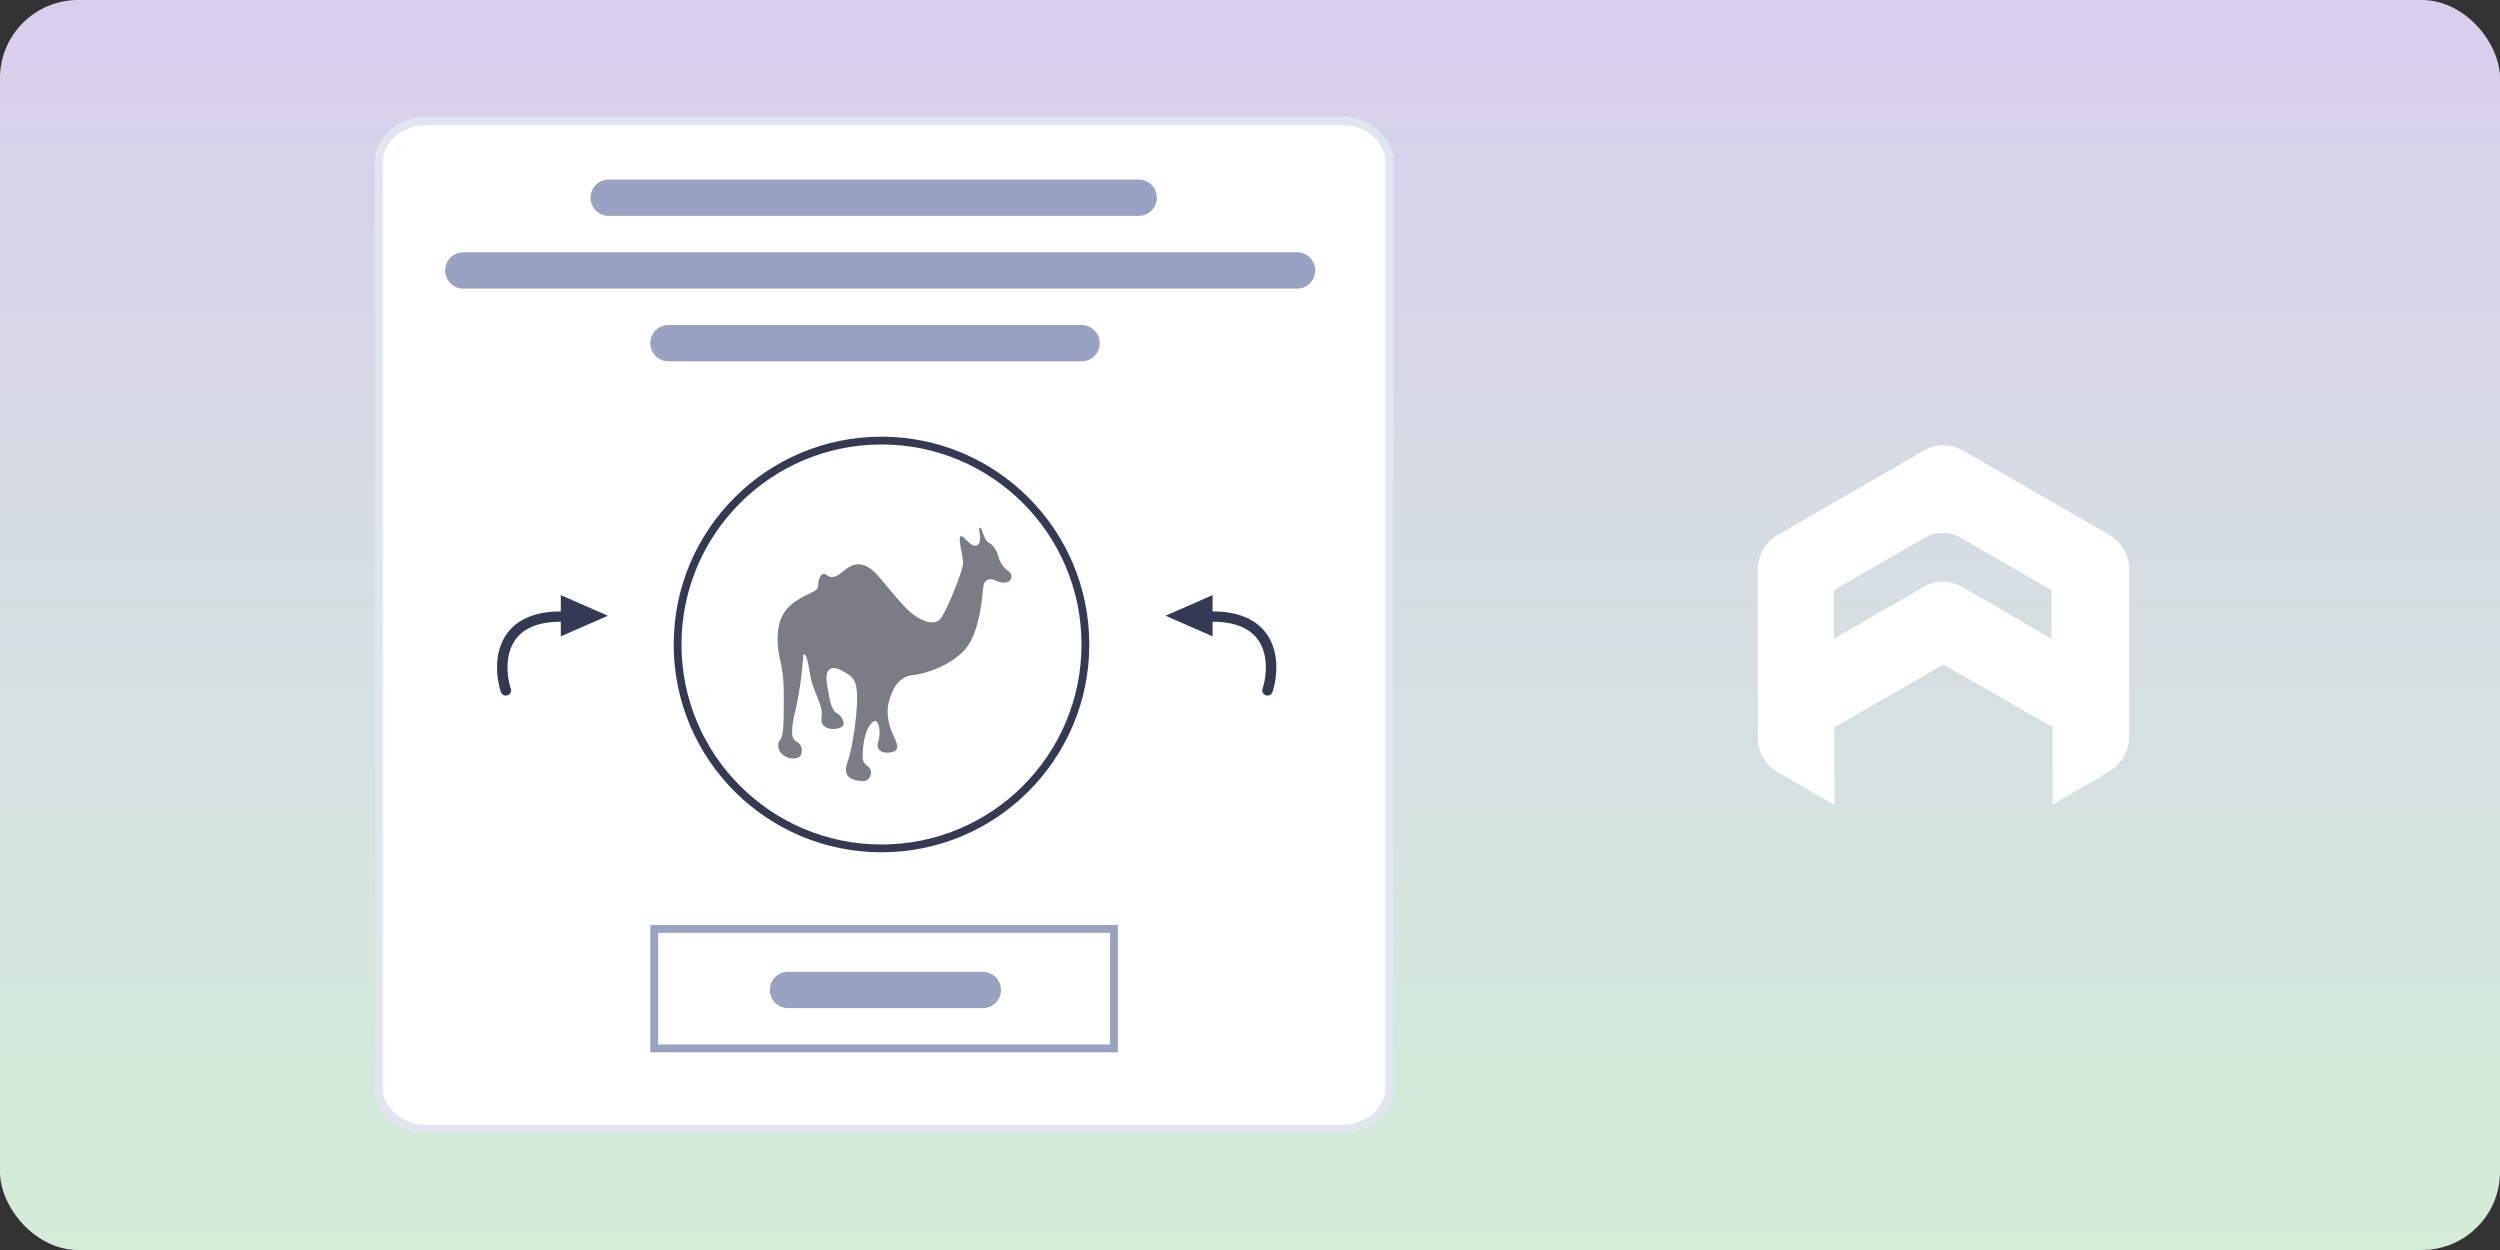 <svg width="320" height="160" fill="none" xmlns="http://www.w3.org/2000/svg"><rect width="100%" height="100%" fill="#333333" stroke="none"/><rect width="320" height="160" rx="10" fill="url(#a)"/><path d="m269.965 68.451-18.617-10.735A5.363 5.363 0 0 0 248.77 57a4.847 4.847 0 0 0-2.577.716l-18.615 10.735A5.14 5.14 0 0 0 225 72.885v21.557a5.237 5.237 0 0 0 2.578 4.433l1.288.716 5.942 3.437v-9.946l13.962-8.018 13.962 8.018v9.881l5.942-3.436 1.288-.788a5.14 5.14 0 0 0 2.578-4.433V72.82a5.183 5.183 0 0 0-2.575-4.369zm-7.375 13.312-11.308-6.583a5.358 5.358 0 0 0-2.576-.716 4.848 4.848 0 0 0-2.584.716l-11.384 6.583V75.54l11.672-6.73a4.597 4.597 0 0 1 4.511 0l11.671 6.73-.002 6.223zM48 20.804C48 17.598 50.977 15 54.65 15h117.028c3.672 0 6.649 2.598 6.649 5.804v118.392c0 3.206-2.977 5.804-6.649 5.804H54.65c-3.673 0-6.65-2.598-6.65-5.804V20.804z" fill="#fff"/><path fill-rule="evenodd" clip-rule="evenodd" d="M171.678 15.997H54.65c-3.254 0-5.653 2.275-5.653 4.807v118.392c0 2.532 2.4 4.807 5.653 4.807h117.028c3.253 0 5.652-2.275 5.652-4.807V20.804c0-2.532-2.399-4.807-5.652-4.807zM54.65 15C50.977 15 48 17.598 48 20.804v118.392c0 3.206 2.977 5.804 6.65 5.804h117.028c3.672 0 6.649-2.598 6.649-5.804V20.804c0-3.206-2.977-5.804-6.649-5.804H54.65z" fill="#E0E6EF"/><path fill-rule="evenodd" clip-rule="evenodd" d="M142.09 119.399H84.238v14.296h57.852v-14.296zm-58.85-.998v16.292h59.847v-16.292H83.241z" fill="#98A3C3"/><path d="M98.535 126.713a2.327 2.327 0 0 1 2.327-2.327h24.936a2.327 2.327 0 0 1 0 4.655h-24.936a2.327 2.327 0 0 1-2.327-2.328zM75.593 25.307a2.327 2.327 0 0 1 2.328-2.327h67.826a2.327 2.327 0 0 1 0 4.654H77.921a2.327 2.327 0 0 1-2.328-2.327zm-18.613 9.31a2.327 2.327 0 0 1 2.327-2.328h106.716a2.327 2.327 0 0 1 0 4.655H59.307a2.327 2.327 0 0 1-2.328-2.327zm26.26 9.309a2.327 2.327 0 0 1 2.328-2.327h52.864a2.327 2.327 0 1 1 0 4.654H85.568a2.327 2.327 0 0 1-2.328-2.327z" fill="#98A3C3"/><path fill-rule="evenodd" clip-rule="evenodd" d="M112.831 108.095c14.139 0 25.601-11.462 25.601-25.601 0-14.14-11.462-25.601-25.601-25.601s-25.6 11.462-25.6 25.6c0 14.14 11.461 25.602 25.6 25.602zm0 .997c14.69 0 26.599-11.908 26.599-26.598s-11.909-26.599-26.599-26.599-26.598 11.909-26.598 26.599 11.908 26.598 26.598 26.598z" fill="#343A54"/><path d="M101.906 90.486c.453-1.923.792-4.636.905-6.446.059-.791.565 0 .791 1.81.226 1.809 1.131 3.505 1.47 4.636.339 1.13-.226 1.809.339 2.374.566.566 1.584.566 2.262.226.678-.339.113-1.47-.565-1.809-.679-.34-.905-1.583-1.244-3.618-.339-2.035.452-2.6 1.922-1.81 1.47.792 1.922 1.245 1.922 3.506 0 2.261-.565 6.332-1.244 8.254-.678 1.922.679 2.262 1.81 2.375 1.13.113 1.583-1.244.904-1.81-.678-.565-.904-.565-.678-2.713.226-2.149 1.13-3.28 1.583-3.166.452.113.678 1.583.339 2.6-.339 1.018.339 1.697 1.809 1.357 1.47-.339-.113-2.035-.452-3.731-.339-1.696-.113-2.488.339-3.731.452-1.244 1.357-2.262 2.714-2.375 1.357-.113 4.862-1.13 6.784-3.392 1.922-2.262 2.148-7.35 2.262-8.028.113-.679.678-1.131 1.583-.679.904.453 1.583.227 1.809 0 .226-.226.339-.904-.226-1.243-.566-.34-1.131-1.244-1.244-1.81-.113-.565-.566-1.47-1.244-1.809-.678-.339-.792-1.922-1.131-1.922-.339 0 .453 1.81-.339 2.261-.791.453-1.809-1.47-2.148-1.13-.34.339.339 2.487.339 3.392 0 .904-1.809 5.427-2.714 6.897-.904 1.47-2.827.34-3.731-.339-.905-.678-2.036-2.035-4.297-4.749-2.261-2.714-3.844-1.357-4.523-.791-.678.565-1.47 1.13-2.148.565-.679-.566-1.131.34-1.131 1.244 0 .904-1.131.904-2.827 2.035-1.696 1.13-2.374 2.6-2.374 4.975 0 2.375.791 3.053.791 6.898 0 3.844 0 5.314-.452 5.88-.452.565-.34 1.47.452 2.035.792.565 1.922.452 2.149 0 .226-.453.339-1.357-.566-1.81-.904-.452-.452-2.487 0-4.41z" fill="#7B7D86"/><path d="M71.782 81.45v-5.273l6.027 2.637-6.027 2.637z" fill="#343A54"/><path fill-rule="evenodd" clip-rule="evenodd" d="M66.814 79.388c1.24-.713 2.871-1.124 4.968-1.124.37 0 .67.295.67.66 0 .364-.3.659-.67.659-1.922 0-3.305.376-4.293.944a4.697 4.697 0 0 0-2 2.205c-.79 1.768-.576 3.952-.1 5.444a.657.657 0 0 1-.439.826.672.672 0 0 1-.84-.431c-.529-1.66-.817-4.2.152-6.37a6.022 6.022 0 0 1 2.552-2.813z" fill="#343A54"/><path d="M155.21 81.45v-5.273l-6.028 2.637 6.028 2.637z" fill="#343A54"/><path fill-rule="evenodd" clip-rule="evenodd" d="M160.178 79.388c-1.241-.713-2.872-1.124-4.968-1.124-.37 0-.67.295-.67.66 0 .364.3.659.67.659 1.922 0 3.305.376 4.293.944a4.698 4.698 0 0 1 2 2.205c.79 1.768.575 3.952.1 5.444a.657.657 0 0 0 .438.826.672.672 0 0 0 .84-.431c.529-1.66.817-4.2-.152-6.37a6.018 6.018 0 0 0-2.551-2.813z" fill="#343A54"/><defs><linearGradient id="a" x1="160" y1="0" x2="160" y2="160" gradientUnits="userSpaceOnUse"><stop stop-color="#D8CFED"/><stop offset="1" stop-color="#D3EDD7"/></linearGradient></defs></svg>